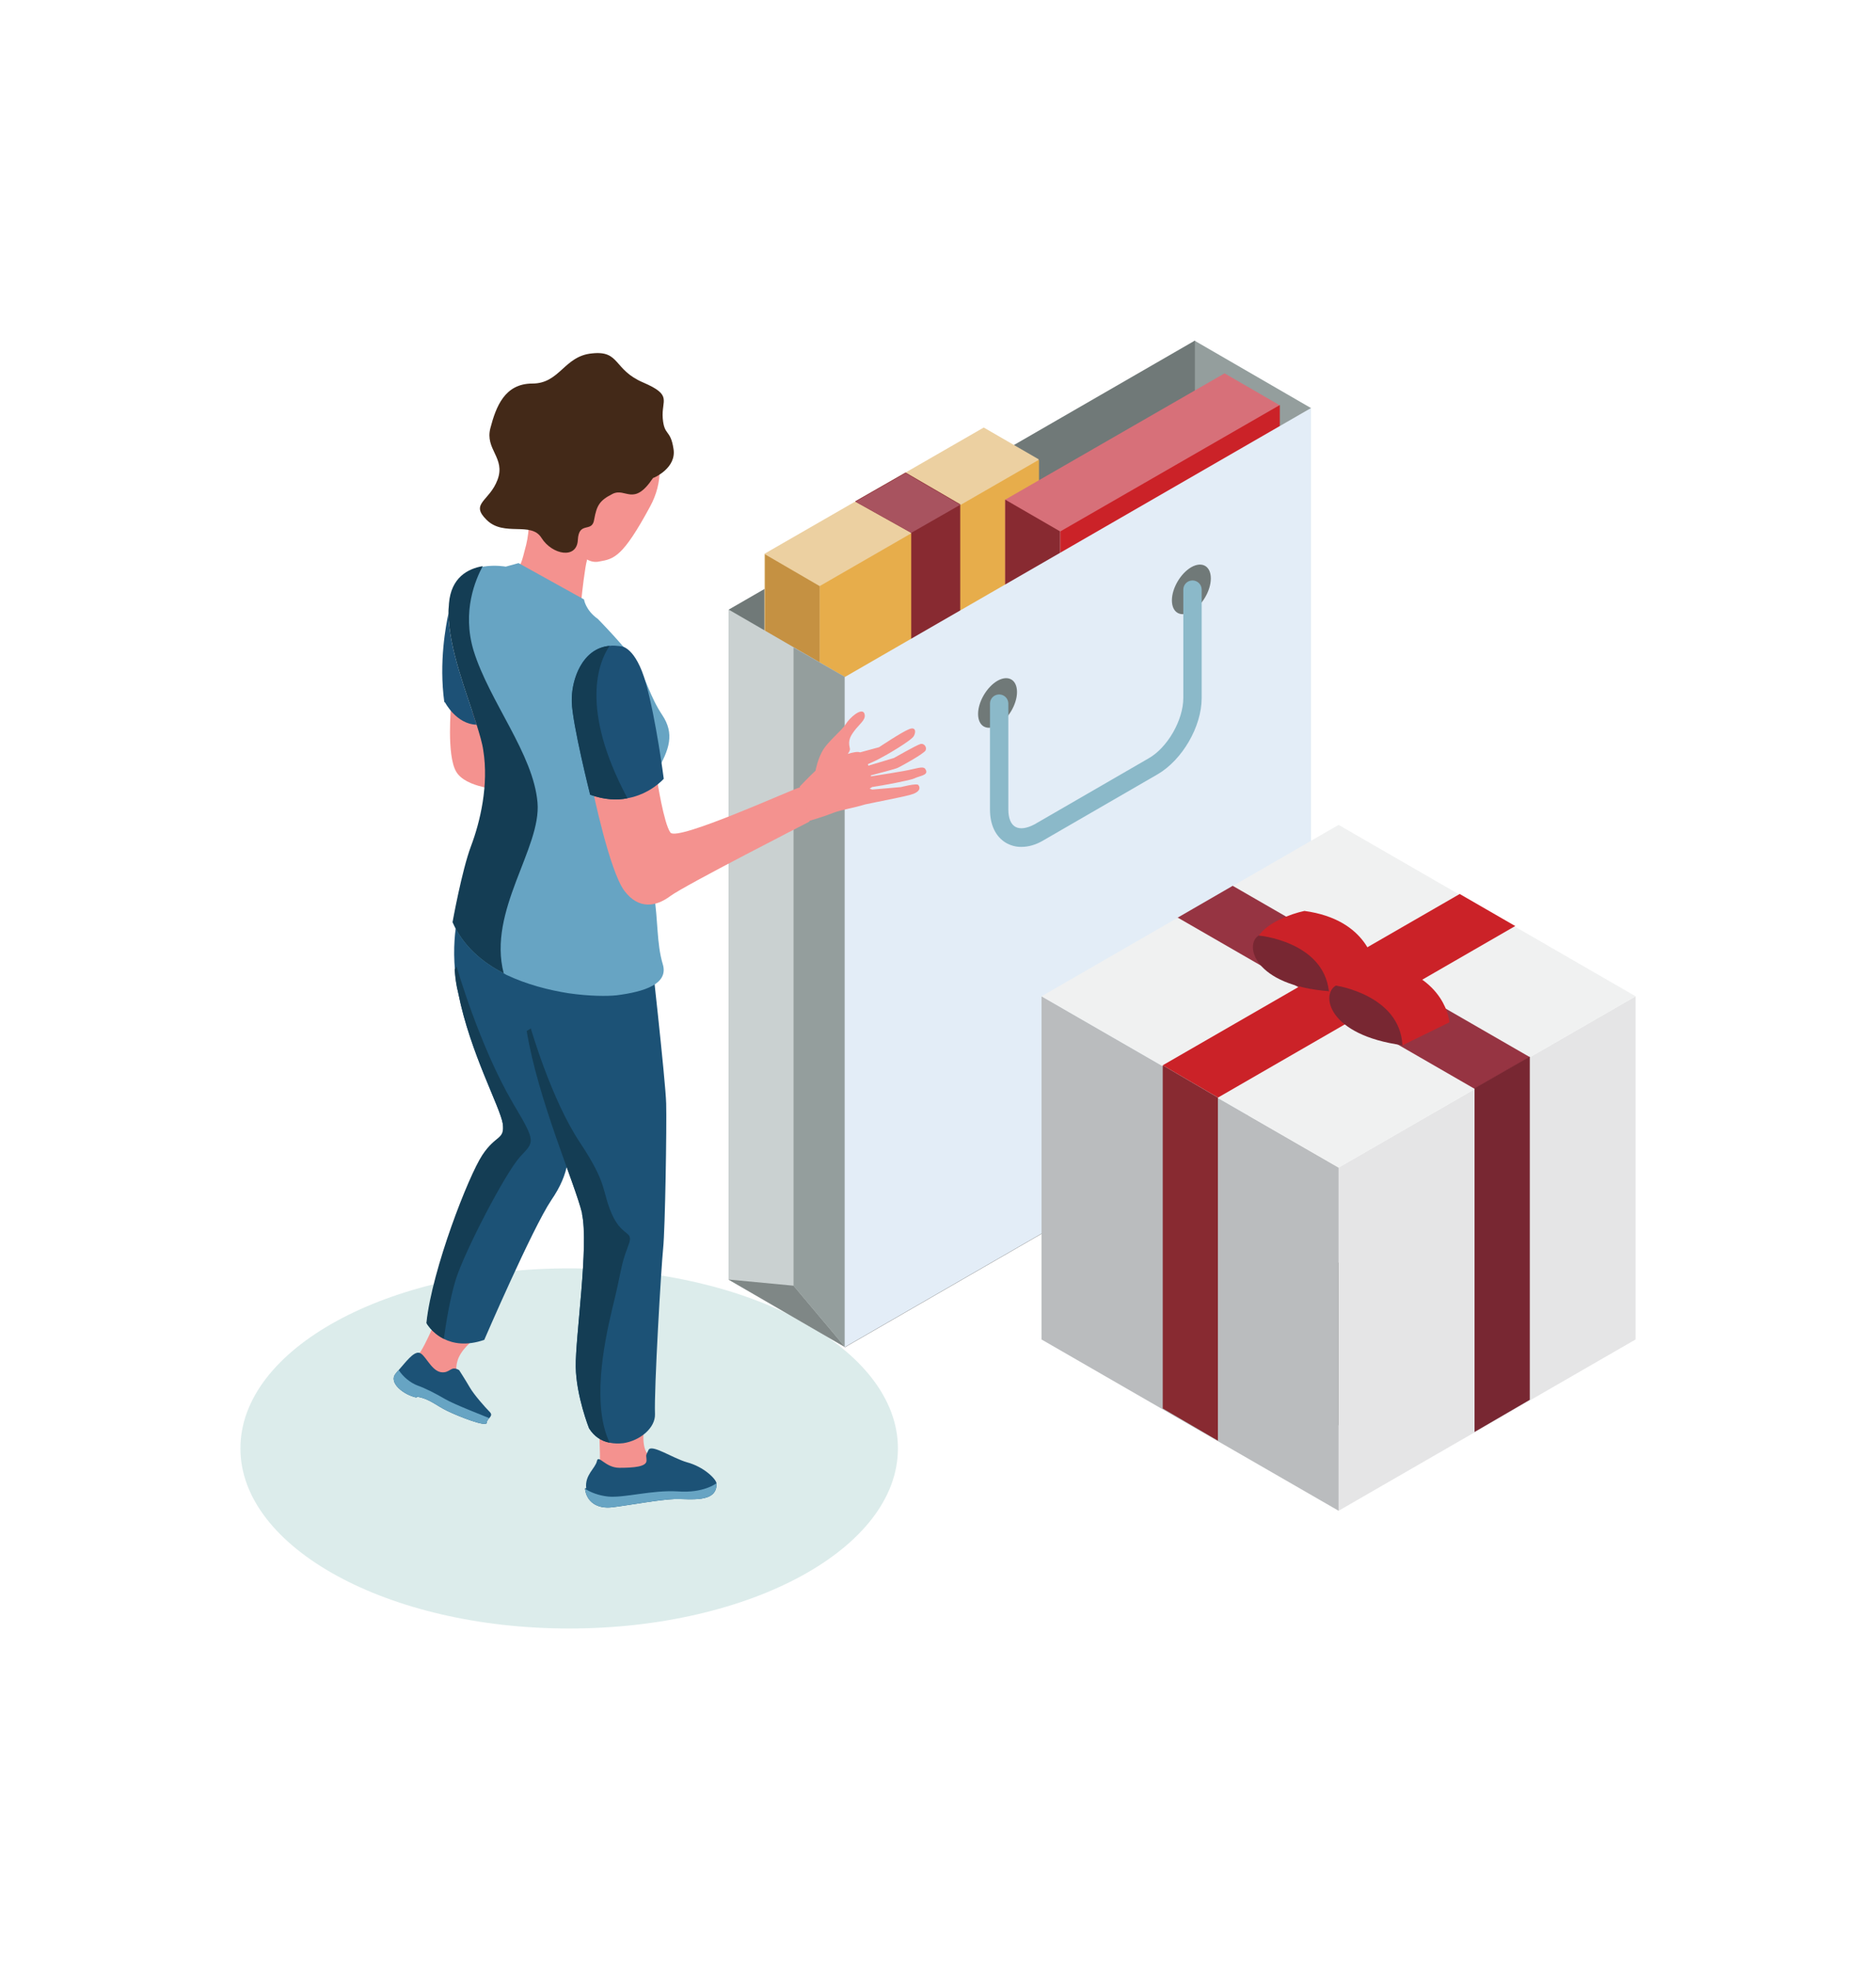 <?xml version="1.0" encoding="UTF-8"?> <svg xmlns="http://www.w3.org/2000/svg" xmlns:xlink="http://www.w3.org/1999/xlink" xmlns:xodm="http://www.corel.com/coreldraw/odm/2003" xml:space="preserve" width="21.167mm" height="22.208mm" version="1.1" style="shape-rendering:geometricPrecision; text-rendering:geometricPrecision; image-rendering:optimizeQuality; fill-rule:evenodd; clip-rule:evenodd" viewBox="0 0 186.03 195.18"> <defs> <style type="text/css"> .fil28 {fill:none} .fil21 {fill:#143D54;fill-rule:nonzero} .fil17 {fill:#1C5276;fill-rule:nonzero} .fil20 {fill:#1D5176;fill-rule:nonzero} .fil19 {fill:#432918;fill-rule:nonzero} .fil18 {fill:#67A4C3;fill-rule:nonzero} .fil4 {fill:#707978;fill-rule:nonzero} .fil27 {fill:#782732;fill-rule:nonzero} .fil3 {fill:#7B7B7B;fill-rule:nonzero} .fil13 {fill:#7F8786;fill-rule:nonzero} .fil22 {fill:#808083;fill-rule:nonzero} .fil8 {fill:#882A31;fill-rule:nonzero} .fil15 {fill:#8BB9C9;fill-rule:nonzero} .fil1 {fill:#919395;fill-rule:nonzero} .fil2 {fill:#949E9D;fill-rule:nonzero} .fil26 {fill:#963442;fill-rule:nonzero} .fil9 {fill:#A8535F;fill-rule:nonzero} .fil24 {fill:#BABCBE;fill-rule:nonzero} .fil7 {fill:#C59142;fill-rule:nonzero} .fil12 {fill:#CAD1D1;fill-rule:nonzero} .fil11 {fill:#CB2228;fill-rule:nonzero} .fil10 {fill:#D77079;fill-rule:nonzero} .fil0 {fill:#DCECEB;fill-rule:nonzero} .fil14 {fill:#E3EDF7;fill-rule:nonzero} .fil23 {fill:#E5E5E6;fill-rule:nonzero} .fil6 {fill:#E7AD4B;fill-rule:nonzero} .fil5 {fill:#ECD0A1;fill-rule:nonzero} .fil25 {fill:#F0F1F1;fill-rule:nonzero} .fil16 {fill:#F4928F;fill-rule:nonzero} </style> </defs> <g id="Layer_x0020_1">  <g id="_2725116286928"> <path class="fil0" d="M89.04 143.58c0,9.89 -14.6,17.85 -32.6,17.85 -18,0 -32.6,-8.01 -32.6,-17.85 0,-9.89 14.6,-17.85 32.6,-17.85 18,0 32.6,8.01 32.6,17.85z"></path> <g id="_2256846569360"> <g> <polygon class="fil1" points="109.92,109.41 114.64,112.14 97.91,121.83 93.19,119.09 "></polygon> </g> </g> <polygon class="fil2" points="118.44,33.76 118.44,100.18 130,106.87 130,40.45 "></polygon> <polygon class="fil3" points="130.05,106.87 123.06,102.81 123.06,102.81 118.49,100.18 72.26,126.85 83.81,133.54 "></polygon> <polygon class="fil4" points="72.26,60.43 72.26,126.85 118.49,100.18 118.49,33.76 "></polygon> <polygon class="fil3" points="103.03,76.75 99.73,74.83 97.61,73.61 75.86,86.13 81.28,89.28 "></polygon> <polygon class="fil5" points="97.55,42.38 75.8,54.9 75.8,86.13 97.55,73.61 102.98,76.76 102.98,45.52 "></polygon> <polygon class="fil6" points="81.28,58.1 81.28,89.33 103.03,76.81 103.03,45.57 "></polygon> <polygon class="fil7" points="75.86,54.95 75.86,86.18 81.28,89.33 81.28,58.1 "></polygon> <polygon class="fil8" points="84.83,49.73 90.36,52.82 90.36,84.06 95.22,81.27 95.22,49.99 89.8,46.84 84.83,49.68 "></polygon> <polygon class="fil9" points="84.83,49.73 90.36,52.82 95.22,50.04 89.8,46.89 84.83,49.73 "></polygon> <polygon class="fil3" points="126.86,71.33 123.56,69.4 123.56,69.4 121.43,68.19 99.68,80.71 105.11,83.85 "></polygon> <polygon class="fil10" points="121.43,37.01 99.68,49.53 99.68,80.76 121.43,68.24 126.86,71.38 126.86,40.15 "></polygon> <polygon class="fil11" points="105.16,52.67 105.16,83.9 126.91,71.38 126.91,40.15 "></polygon> <polygon class="fil8" points="99.68,49.53 99.68,80.76 105.11,83.9 105.11,52.67 "></polygon> <polygon class="fil12" points="72.26,60.43 72.26,126.85 83.81,133.54 83.81,67.12 "></polygon> <polygon class="fil13" points="72.26,126.84 78.69,127.45 83.81,133.54 72.25,126.84 "></polygon> <polygon class="fil2" points="78.69,127.45 78.69,64.18 83.81,67.12 83.81,133.54 "></polygon> <polygon class="fil14" points="130,106.87 130,40.45 83.76,67.12 83.76,133.54 "></polygon> <path class="fil4" d="M98.92 67.48c-1.06,0.61 -1.93,2.08 -1.93,3.29 0,1.22 0.86,1.72 1.93,1.12 1.06,-0.61 1.93,-2.08 1.93,-3.29 0,-1.22 -0.86,-1.72 -1.93,-1.12z"></path> <path class="fil4" d="M118.14 56.22c-1.06,0.61 -1.93,2.08 -1.93,3.29 0,1.22 0.86,1.72 1.93,1.12 1.07,-0.61 1.93,-2.08 1.93,-3.29 0,-1.22 -0.86,-1.72 -1.93,-1.12z"></path> <path class="fil15" d="M101.21 83.95c-0.51,0 -1.02,-0.15 -1.47,-0.41 -1.01,-0.61 -1.57,-1.77 -1.57,-3.29l0 -10.5c0,-0.51 0.41,-0.91 0.91,-0.91 0.51,0 0.91,0.41 0.91,0.91l0 10.5c0,0.86 0.25,1.47 0.71,1.72 0.46,0.25 1.12,0.15 1.88,-0.25l11.31 -6.54c1.88,-1.06 3.45,-3.8 3.45,-5.98l0 -10.75c0,-0.51 0.41,-0.91 0.91,-0.91 0.51,0 0.91,0.41 0.91,0.91l0 10.75c0,2.84 -1.93,6.13 -4.36,7.55l-11.31 6.54c-0.76,0.46 -1.52,0.66 -2.18,0.66l-0.1 -0z"></path> <path class="fil16" d="M64.55 144.39c0,0 -0.96,-0.25 -0.71,-2.64 0.25,-2.38 -0.3,-1.62 -1.57,-1.82 -1.32,-0.2 -2.23,-0.1 -2.64,0.15 -0.41,0.25 -0.05,4.06 -0.15,5.17 -0.15,1.12 5.22,2.89 5.07,-0.86l-0 0z"></path> <path class="fil17" d="M58.01 147.53c0,0 0,0.05 0,0.05 0.15,1.27 1.17,2.03 2.74,1.83 1.62,-0.2 4.66,-0.76 6.14,-0.81 1.47,-0.05 4.26,0.46 4.16,-1.57 -0.05,-0.41 -1.22,-1.62 -2.94,-2.08 -1.42,-0.41 -3.5,-1.83 -3.8,-1.22 -0.35,0.71 -0.2,0.46 -0.2,1.06 0,0.61 -1.27,0.71 -2.69,0.71 -1.42,0 -2.08,-1.37 -2.23,-0.66 -0.15,0.71 -1.22,1.37 -1.06,2.69l-0.1 0z"></path> <path class="fil18" d="M58.01 147.58c0.15,1.27 1.17,2.03 2.74,1.83 1.62,-0.2 4.66,-0.76 6.14,-0.81 1.47,-0.05 4.26,0.46 4.16,-1.57 0,0 -1.27,1.01 -3.85,0.81 -2.59,-0.15 -5.27,0.66 -6.89,0.51 -0.96,-0.1 -1.72,-0.41 -2.28,-0.76l-0 0z"></path> <path class="fil17" d="M57.7 120.3c0.71,3.14 -0.66,12.32 -0.61,15.21 0.05,2.89 1.32,6.08 1.32,6.08 0.51,0.81 1.22,1.27 2.03,1.42 0.46,0.1 0.91,0.1 1.37,0.05 1.67,-0.25 3.19,-1.52 3.14,-2.89 -0.1,-2.38 0.61,-14.5 0.81,-16.43 0.2,-1.93 0.36,-12.17 0.3,-14.35 -0.05,-2.18 -1.62,-16.12 -1.62,-16.12 -8.92,2.79 -12.12,0.2 -12.12,0.2 0,0 -0.86,0.2 -0.46,5.22 0.05,0.61 0.1,1.32 0.2,2.13 0.05,0.46 0.1,0.96 0.2,1.42 1.12,6.84 4.77,15.11 5.48,18.05l-0.05 -0z"></path> <path class="fil16" d="M45.28 136.02c0,0 -0.2,-0.86 0.41,-1.83 0.61,-1.02 2.18,-2.13 2.18,-2.13l-4.16 -2.33c0,0 -1.57,3.85 -2.23,4.56 -0.66,0.71 2.43,3.09 3.8,1.77l0 -0.05z"></path> <path class="fil17" d="M41.33 138.45c1.27,0.2 1.88,0.86 3.04,1.42 1.17,0.56 3.85,1.62 3.9,1.17 0,-0.2 0.15,-0.36 0.25,-0.46 0.15,-0.2 0.3,-0.35 0.05,-0.61 -0.46,-0.46 -1.57,-1.72 -1.98,-2.43 -0.41,-0.71 -1.06,-1.72 -1.06,-1.72 -0.86,-0.51 -0.86,0.35 -1.83,0.2 -1.01,-0.2 -1.57,-1.88 -2.18,-1.93 -0.56,-0.05 -1.27,0.91 -1.98,1.72 -0.1,0.1 -0.2,0.2 -0.3,0.35 -0.76,0.91 0.81,2.13 2.08,2.38l-0 -0.1z"></path> <path class="fil18" d="M41.33 138.45c1.27,0.2 1.88,0.86 3.04,1.42 1.17,0.56 3.85,1.62 3.9,1.17 0,-0.2 0.15,-0.36 0.25,-0.46 -0.35,-0.15 -3.5,-1.37 -4.36,-1.88 -0.96,-0.56 -1.93,-1.06 -2.79,-1.37 -0.66,-0.25 -1.42,-0.86 -1.83,-1.52 -0.1,0.1 -0.2,0.2 -0.3,0.35 -0.76,0.91 0.81,2.13 2.08,2.38l0 -0.1z"></path> <path class="fil16" d="M44.73 69.96c0,0 -0.46,4.92 0.51,6.54 0.96,1.62 4.41,1.77 4.41,1.77l-0.91 -7.15 -4.01 -1.17z"></path> <path class="fil16" d="M51.52 56.12c0.3,-0.56 0.46,-1.42 0.66,-2.13 0.35,-1.47 0.35,-2.99 -0.05,-4.46 -0.3,-1.06 -0.61,-2.13 -0.71,-2.94 -0.2,-1.47 2.13,-11.56 9.28,-7.91 1.98,1.01 3.5,2.69 4.21,4.82 0.61,1.83 0.91,4.26 -0.46,6.74 -2.69,4.97 -3.55,5.17 -5.02,5.42 -0.46,0.1 -0.86,0 -1.22,-0.2 0,0 0,0 0,0.05 -0.2,0.66 -0.51,3.35 -0.56,3.95 0,0.1 0,0.15 0,0.15 -1.02,0.2 -6.69,-2.33 -6.13,-3.45l0 -0.05z"></path> <path class="fil19" d="M64.85 47.35c0,0 2.28,-0.96 1.93,-2.89 -0.3,-1.93 -0.91,-1.22 -1.06,-2.99 -0.15,-1.83 1.01,-2.28 -1.93,-3.55 -2.99,-1.27 -2.28,-3.19 -5.07,-2.89 -2.79,0.25 -3.19,2.99 -5.93,2.99 -2.74,0 -3.6,2.28 -4.16,4.41 -0.56,2.13 1.52,2.94 0.71,5.12 -0.81,2.18 -2.79,2.33 -1.06,4.01 1.72,1.67 4.41,0.1 5.42,1.77 1.06,1.67 3.5,2.13 3.6,0.2 0.1,-1.93 1.42,-0.66 1.62,-2.03 0.25,-1.37 0.51,-1.88 1.82,-2.54 1.32,-0.66 2.08,1.32 4.01,-1.57l0.1 -0.05z"></path> <path class="fil17" d="M42.29 131.15c0,0 0.51,0.96 1.72,1.57 0.91,0.46 2.23,0.71 4.01,0.1 0,0 4.77,-11.05 6.64,-13.84 1.88,-2.74 1.83,-4.56 1.72,-7.4 -0.15,-2.89 -1.12,-16.78 -1.12,-16.78 0,0 -8.62,-3.85 -9.33,-5.78 0,0 -1.22,2.74 -0.81,7.2 0.05,0.76 0.15,1.52 0.35,2.33 1.17,5.88 4.16,11.26 4.41,12.93 0.2,1.67 -0.66,1.06 -2.03,3.14 -1.37,2.08 -4.97,11.31 -5.53,16.58l-0.05 -0.05z"></path> <path class="fil18" d="M44.88 91.41c1.01,2.33 2.89,3.95 5.07,5.07 0.1,0.05 0.15,0.1 0.25,0.15 2.03,0.96 4.21,1.52 6.19,1.83 2.08,0.3 3.85,0.3 4.77,0.2 2.74,-0.35 5.17,-1.12 4.56,-3.09 -0.61,-2.03 -0.46,-4.36 -0.86,-6.84 -0.41,-2.48 -1.12,-9.89 0.2,-12.17 1.37,-2.28 1.83,-3.85 0.61,-5.68 -1.22,-1.83 -1.57,-3.55 -2.54,-5.07 -0.96,-1.52 -3.85,-4.46 -3.85,-4.46 -1.22,-0.86 -1.37,-1.93 -1.37,-1.93l-6.49 -3.6 -1.27 0.35c0,0 -1.06,-0.2 -2.23,0 -1.47,0.25 -3.14,1.12 -3.35,3.7 -0.05,0.3 -0.05,0.61 -0.05,0.96l0 0c0.05,3.55 1.77,7.81 2.79,11.05 0.3,0.96 0.56,1.82 0.66,2.53 0.56,3.45 -0.3,7.1 -1.22,9.53 -0.91,2.43 -1.83,7.5 -1.83,7.5l-0.05 -0.05z"></path> <path class="fil20" d="M44.12 69.61c0,0 1.12,2.18 3.14,2.23 -1.01,-3.25 -2.74,-7.5 -2.79,-11.05 -0.25,1.22 -0.96,4.82 -0.41,8.82l0.05 0z"></path> <path class="fil16" d="M65.16 77.31c0,0 0.66,4.31 1.32,5.22 0.66,0.91 12.02,-4.26 12.78,-4.46 0.76,-0.2 2.03,1.93 0.96,3.4 0,0 -12.32,6.29 -13.74,7.35 -1.42,1.06 -3.14,1.37 -4.56,-0.51 -1.47,-1.93 -3.14,-9.99 -3.14,-9.99 0,0 2.64,0.76 6.39,-1.01l0 0z"></path> <path class="fil16" d="M80.87 76.4c0.05,-0.25 0.2,-1.01 0.61,-1.82 0.51,-1.02 1.98,-2.13 2.38,-2.79 0.41,-0.66 1.52,-1.62 1.83,-1.12 0.25,0.56 -0.25,0.91 -0.81,1.57 -0.56,0.71 -0.81,1.12 -0.61,1.93 0.05,0.15 -0.05,0.36 -0.2,0.56 0.51,-0.15 0.96,-0.25 1.22,-0.15l1.88 -0.51c0,0 2.28,-1.52 2.94,-1.77 0.66,-0.3 0.76,0.2 0.51,0.66 -0.25,0.46 -2.79,1.93 -3.29,2.18 -0.25,0.15 -0.81,0.41 -1.27,0.61 0,0.05 0.05,0.1 0.05,0.15l2.53 -0.76c0,0 2.23,-1.27 2.59,-1.37 0.35,-0.15 0.71,0.25 0.56,0.61 -0.2,0.35 -2.33,1.52 -2.74,1.72 -0.3,0.15 -1.98,0.56 -2.69,0.76 0,0.05 0,0.1 0,0.1 0.61,-0.1 3.35,-0.51 4.11,-0.71 0.91,-0.2 1.22,-0.3 1.37,0.15 0.15,0.46 -0.66,0.51 -1.17,0.76 -0.41,0.2 -3.19,0.71 -4.21,0.86 0,0.05 -0.2,0.1 -0.2,0.15 0,0.05 0.2,0.05 0.2,0.1l2.89 -0.25c0,0 1.57,-0.41 1.72,-0.2 0.15,0.2 0.25,0.56 -0.46,0.86 -0.61,0.25 -3.7,0.81 -4.82,1.06 -1.17,0.36 -2.28,0.51 -3.09,0.81 -1.17,0.46 -2.43,0.81 -2.43,0.81l-0.96 -3.4c0,0 0.91,-0.96 1.62,-1.62l-0.05 0.05z"></path> <path class="fil20" d="M58.52 78.78c1.42,0.51 2.69,0.56 3.7,0.35 2.28,-0.41 3.6,-1.93 3.6,-1.93 0,0 -0.76,-5.88 -1.77,-9.48 -1.02,-3.6 -2.43,-3.65 -2.43,-3.65 -0.41,-0.05 -0.81,-0.1 -1.17,-0.05 -2.84,0.25 -3.8,3.55 -3.75,5.53 0.05,2.18 1.83,9.23 1.83,9.23l-0 0z"></path> <g id="_2256846601616"> <path class="fil21" d="M57.1 135.51c0.05,2.89 1.32,6.08 1.32,6.08 0.51,0.81 1.22,1.27 2.03,1.42 -1.72,-3.65 -0.66,-9.43 0.25,-13.23 0.96,-3.85 0.81,-4.21 1.52,-6.08 0.15,-0.41 0.25,-0.66 0.25,-0.86l0 -0.05c0,-0.66 -0.91,-0.51 -1.77,-2.38 -1.07,-2.43 -0.36,-2.89 -3.19,-7.15 -2.84,-4.26 -4.87,-11.31 -4.87,-11.31l-0.41 0.25c1.12,6.84 4.77,15.11 5.48,18.05 0.71,3.14 -0.66,12.32 -0.61,15.21l-0 0.05z"></path> </g> <g id="_2256846602864"> <path class="fil21" d="M42.29 131.15c0,0 0.51,0.96 1.72,1.57 0.2,-1.47 0.61,-4.01 1.17,-5.83 0.86,-2.79 4.92,-10.6 6.39,-12.22 0.66,-0.71 1.06,-1.06 1.06,-1.62l0 -0.1c-0.05,-0.66 -0.56,-1.57 -1.77,-3.6 -3.35,-5.73 -5.58,-13.54 -5.58,-13.54l-0.2 0.3c0.05,0.76 0.15,1.52 0.36,2.33 1.17,5.88 4.16,11.26 4.41,12.93 0.2,1.67 -0.66,1.06 -2.03,3.14 -1.37,2.08 -4.97,11.31 -5.53,16.58l0 0.05z"></path> </g> <g id="_2256846601760"> <path class="fil21" d="M44.88 91.41c1.01,2.33 2.89,3.95 5.07,5.07 -1.62,-6.19 3.75,-12.42 3.35,-16.93 -0.41,-4.82 -4.77,-9.99 -6.34,-15.06 -1.17,-3.9 0.2,-7.05 0.91,-8.37 -1.47,0.25 -3.14,1.12 -3.35,3.7 0,0.25 -0.05,0.51 -0.05,0.76l0 0.1 0 0.1 0 0c0.05,3.55 1.77,7.81 2.79,11.05 0.3,0.96 0.56,1.83 0.66,2.53 0.56,3.45 -0.3,7.1 -1.22,9.53 -0.91,2.43 -1.82,7.5 -1.82,7.5l0 -0z"></path> </g> <g id="_2256846602096"> <path class="fil21" d="M58.52 78.78c1.42,0.51 2.69,0.56 3.7,0.35l0 0c-4.77,-8.92 -2.84,-13.54 -1.77,-15.11 -2.69,0.25 -3.75,3.29 -3.75,5.27l0 0.25 0 0.05c0.05,2.18 1.83,9.23 1.83,9.23l-0 -0.05z"></path> </g> <g id="_2256846602384"> <path class="fil22" d="M136.08 126.03c-2.03,-1.17 -5.32,-1.17 -7.35,0l-8.77 5.07c-2.03,1.17 -2.03,3.09 0,4.26l8.77 5.07c1.01,0.56 2.33,0.86 3.65,0.86 1.32,0 2.64,-0.3 3.65,-0.86l8.77 -5.07c0.96,-0.56 1.47,-1.32 1.52,-2.08l0 -0.1c0,-0.76 -0.51,-1.52 -1.52,-2.08l-8.77 -5.07 0.05 0z"></path> </g> <polygon class="fil23" points="162.19,98.76 132.74,115.74 132.74,149.76 162.19,132.78 "></polygon> <polygon class="fil24" points="103.28,98.76 103.28,132.78 132.74,149.76 132.74,115.74 "></polygon> <polygon class="fil25" points="103.28,98.76 132.74,81.77 162.19,98.76 132.74,115.74 "></polygon> <polygon class="fil26" points="116.77,90.95 146.22,107.93 151.7,104.79 122.24,87.81 116.72,91 "></polygon> <polygon class="fil27" points="146.22,107.93 146.22,141.95 151.7,138.76 151.7,104.74 146.22,107.88 "></polygon> <polygon class="fil11" points="150.23,91.81 120.78,108.8 115.3,105.6 144.75,88.62 150.28,91.81 "></polygon> <polygon class="fil8" points="120.77,108.8 120.77,142.81 115.3,139.62 115.3,105.6 "></polygon> <path class="fil27" d="M124.83 92.73c0,0 6.23,0.15 7,5.53 -7.55,-0.56 -8.47,-4.66 -7,-5.53z"></path> <path class="fil11" d="M124.78 92.73c0,0 6.44,0.56 7,5.53l4.51 -2.54c0,0 -0.56,-4.56 -6.94,-5.42 -1.42,0.3 -3.65,1.17 -4.51,2.43l-0.05 0z"></path> <path class="fil27" d="M132.49 97.69c0,0 6.24,0.51 6.64,5.93 -7.55,-1.01 -8.16,-5.12 -6.64,-5.93z"></path> <path class="fil11" d="M132.43 97.69c0,0 6.39,0.91 6.64,5.93l4.66 -2.28c0,0 -0.3,-4.56 -6.64,-5.83 -1.47,0.25 -3.75,0.96 -4.66,2.18z"></path> </g> <rect class="fil28" x="-0" width="186.03" height="195.18"></rect> </g> </svg> 